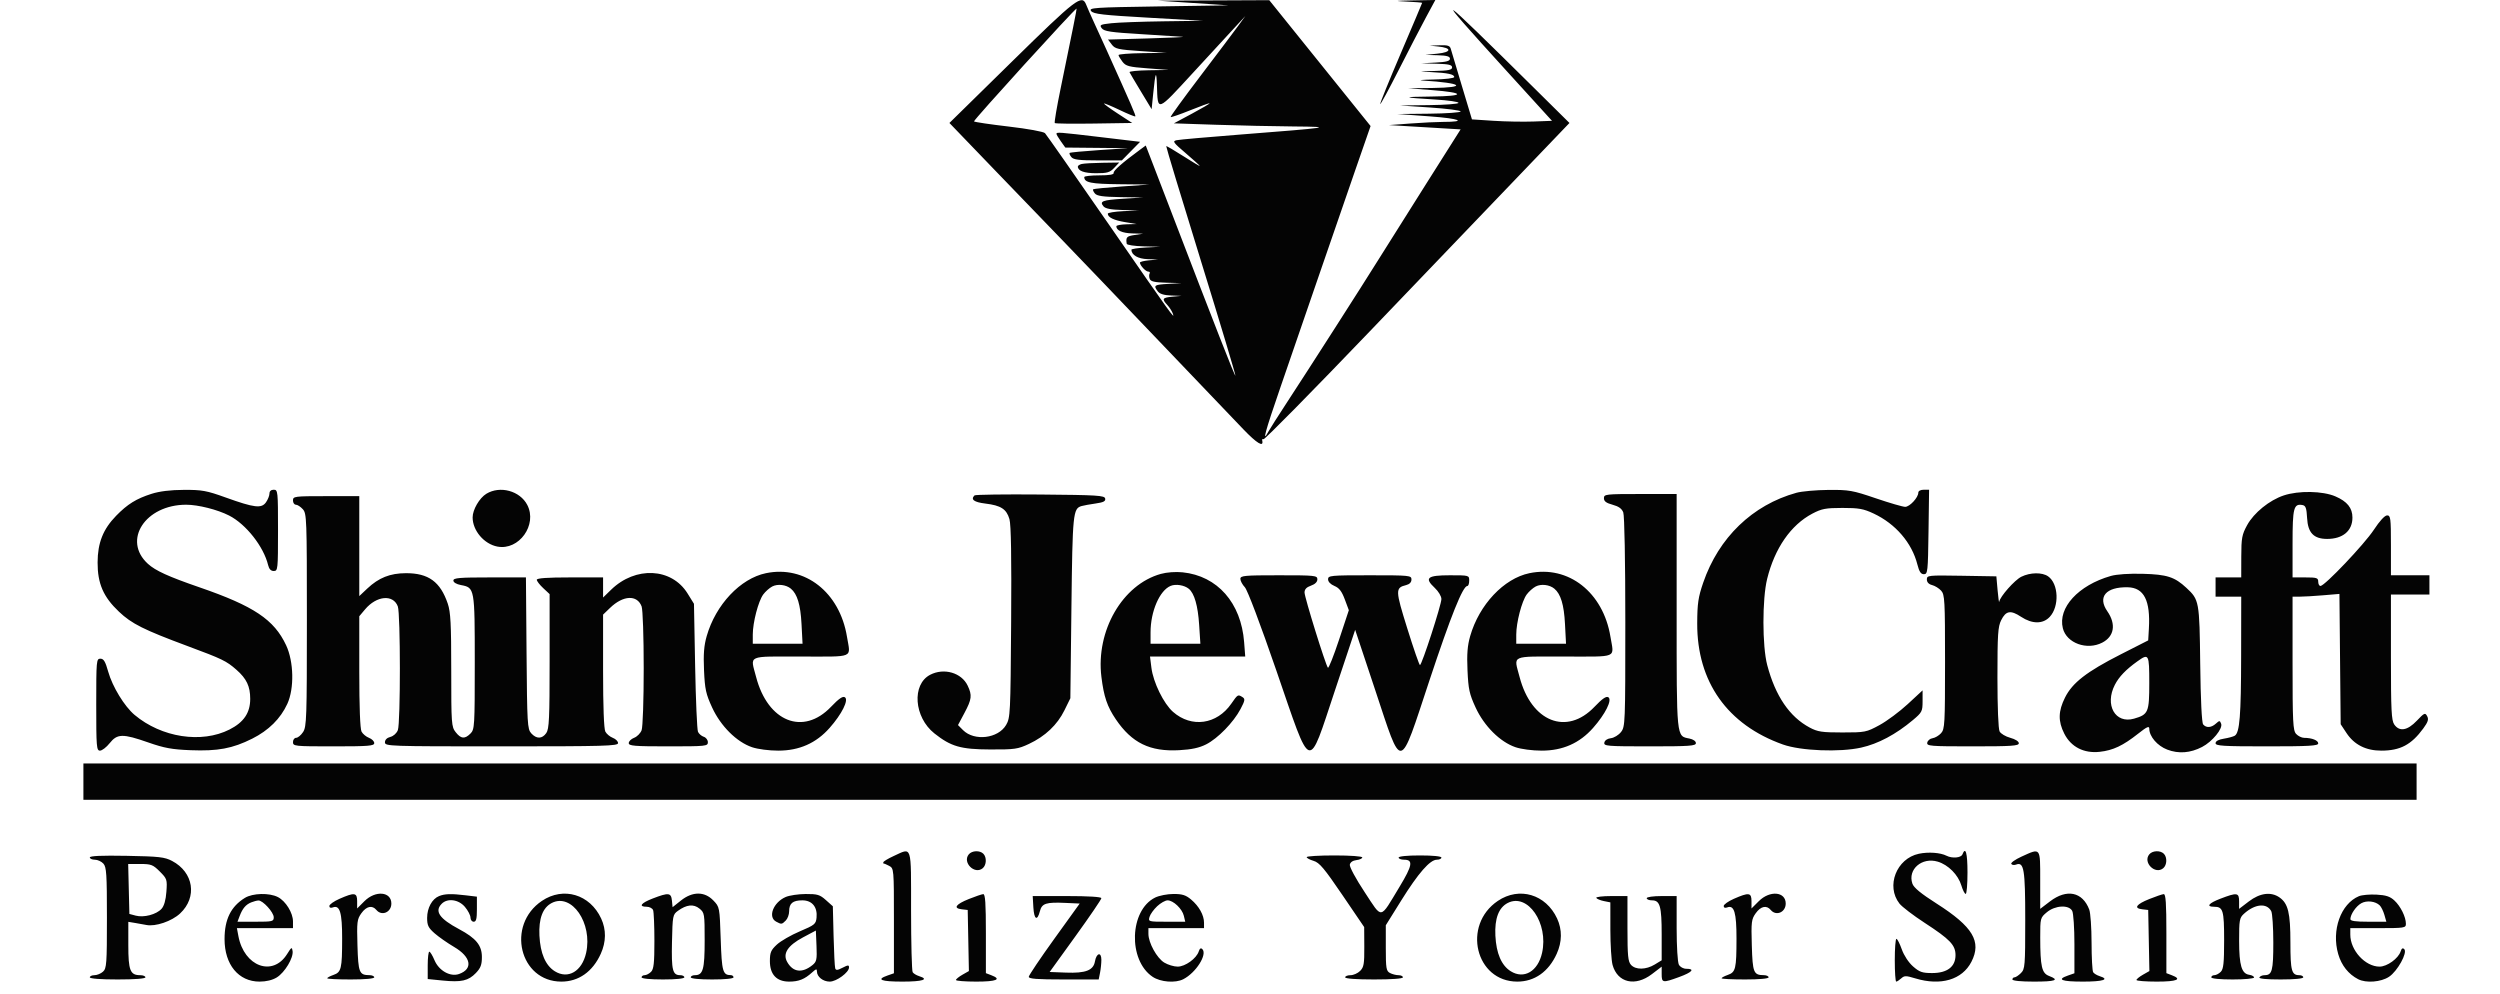 <svg version="1.1" viewBox="0 0 1169 465" height="465" width="1169" xmlns="http://www.w3.org/2000/svg"><path fill-rule="evenodd" fill="#080404" stroke="none" d=""></path><path fill-rule="evenodd" fill="#040404" stroke="none" d="M 473.225 28.767 L 443.949 57.500 465.600 80 C 477.507 92.375, 491.832 107.225, 497.431 113 C 503.031 118.775, 522.647 139.250, 541.023 158.500 C 559.399 177.750, 577.576 196.770, 581.416 200.767 C 587.737 207.347, 590.966 209.283, 590.225 206.051 C 590.074 205.391, 590.337 205.090, 590.809 205.382 C 591.281 205.674, 613.680 182.939, 640.584 154.861 C 667.488 126.783, 699.485 93.390, 711.688 80.655 L 733.877 57.500 717.688 41.484 C 670.487 -5.214, 668.272 -6.621, 704.327 33 L 725.711 56.500 717.106 56.822 C 712.373 57, 703.952 56.848, 698.393 56.486 L 688.285 55.827 683.569 40.163 C 680.976 31.549, 678.631 23.712, 678.360 22.750 C 677.970 21.369, 676.877 21.035, 673.183 21.168 L 668.500 21.336 672.487 21.743 C 678.997 22.406, 678.838 24.409, 672.221 25.082 L 666.500 25.664 672.250 25.832 C 676.537 25.957, 678 26.370, 678 27.454 C 678 28.549, 676.329 28.995, 671.250 29.258 L 664.500 29.608 671.750 29.804 C 677.441 29.958, 679 30.323, 679 31.500 C 679 32.697, 677.331 33.039, 670.750 33.193 C 662.985 33.374, 662.882 33.404, 669 33.698 C 676.930 34.080, 680 34.728, 680 36.019 C 680 36.581, 675.835 37.077, 670.250 37.180 C 664.888 37.279, 662.750 37.500, 665.500 37.671 C 683.877 38.813, 686.471 40.931, 669.750 41.141 L 658.500 41.282 669.429 42.120 C 685.334 43.339, 685.345 44.969, 669.450 45.136 C 655.019 45.288, 655.409 45.593, 671.250 46.546 C 677.163 46.901, 682 47.599, 682 48.096 C 682 48.593, 675.813 49.071, 668.250 49.157 L 654.500 49.314 668.750 50.271 C 676.587 50.797, 683 51.627, 683 52.114 C 683 52.601, 676.362 53.072, 668.250 53.160 L 653.500 53.319 668.500 54.410 C 682.690 55.441, 686.379 56.993, 674.668 57.005 C 671.826 57.008, 665 57.344, 659.500 57.751 L 649.500 58.493 666.241 59.496 L 682.982 60.500 666.855 86 C 657.985 100.025, 648.067 115.775, 644.814 121 C 637.246 133.158, 611.701 173.035, 601.833 188.096 C 597.654 194.474, 593.695 200.700, 593.036 201.932 C 590.029 207.552, 591.612 201.737, 598.614 181.439 C 602.777 169.373, 610.822 146, 616.491 129.500 C 622.160 113, 629.967 90.373, 633.840 79.218 L 640.882 58.935 617.191 29.508 L 593.500 0.080 567.500 0.201 L 541.500 0.321 558 1.410 L 574.500 2.500 541.706 3 C 511.322 3.463, 509.007 3.622, 510.206 5.162 C 511.295 6.561, 515.544 7.054, 537 8.270 L 562.500 9.716 544 9.966 C 533.825 10.104, 522.890 10.506, 519.699 10.859 C 514.414 11.443, 514.014 11.653, 515.199 13.225 C 516.282 14.662, 519.346 15.121, 533.500 15.966 C 542.850 16.524, 551.625 17.082, 553 17.207 C 554.375 17.331, 547.087 17.673, 536.805 17.967 L 518.110 18.500 519.846 20.799 C 521.415 22.877, 522.730 23.175, 533.541 23.904 L 545.500 24.711 534.250 24.855 C 528.063 24.935, 523.010 25.337, 523.022 25.750 C 523.034 26.163, 523.859 27.559, 524.855 28.854 C 526.454 30.933, 527.820 31.295, 536.582 31.958 L 546.500 32.709 537.167 32.855 C 532.033 32.935, 527.983 33.344, 528.167 33.764 C 528.350 34.184, 530.750 38.247, 533.500 42.793 L 538.500 51.059 539.236 43.780 C 540.276 33.504, 540.735 32.511, 540.984 40 C 541.394 52.377, 540.777 52.599, 558 33.882 C 566.525 24.618, 575.485 14.892, 577.911 12.269 L 582.323 7.500 578.911 12.191 C 577.035 14.770, 569.092 25.313, 561.260 35.617 C 553.428 45.922, 547.189 54.523, 547.396 54.729 C 547.602 54.935, 551.726 53.509, 556.560 51.560 C 561.394 49.611, 565.473 48.140, 565.625 48.292 C 565.777 48.444, 562.078 50.618, 557.405 53.124 L 548.909 57.680 568.615 58.340 C 579.454 58.703, 595.787 59.060, 604.911 59.133 C 624.497 59.290, 622.188 59.637, 579.500 62.954 C 564.650 64.107, 551.467 65.278, 550.205 65.556 C 548.127 66.013, 548.528 66.587, 554.455 71.647 C 558.055 74.720, 561 77.391, 561 77.583 C 561 77.775, 557.535 75.712, 553.301 72.998 C 549.066 70.285, 545.477 68.189, 545.326 68.341 C 545.175 68.492, 552.472 92.619, 561.543 121.957 C 570.613 151.295, 577.871 175.462, 577.671 175.663 C 577.363 175.971, 567.983 152.005, 547.470 98.500 C 545.150 92.450, 541.565 83.122, 539.502 77.770 L 535.751 68.041 533.126 69.971 C 524.785 76.100, 520.529 79.843, 520.750 80.854 C 520.919 81.630, 518.739 82, 514 82 C 510.150 82, 507 82.360, 507 82.800 C 507 85.382, 510.074 86.007, 523.450 86.144 L 537.500 86.288 524.534 87.194 C 517.402 87.692, 511.376 88.291, 511.141 88.525 C 510.907 88.760, 511.284 89.638, 511.980 90.476 C 512.949 91.644, 515.730 92.041, 523.872 92.175 L 534.500 92.351 525.329 92.925 C 515.475 93.543, 514.008 94.100, 515.980 96.476 C 516.880 97.560, 519.448 98.057, 524.872 98.199 L 532.500 98.397 525.250 98.743 C 521.263 98.932, 518 99.463, 518 99.921 C 518 101.619, 520.814 102.993, 526.084 103.867 L 531.500 104.766 526.750 104.883 C 524.138 104.947, 522 105.360, 522 105.800 C 522 107.761, 524.786 109.011, 529.450 109.142 L 534.500 109.284 530.500 109.892 C 526.800 110.454, 526.388 110.918, 526.850 114 C 526.933 114.550, 530.487 115.088, 534.750 115.196 L 542.500 115.392 535.750 115.742 C 532.038 115.934, 529.014 116.408, 529.032 116.796 C 529.145 119.298, 532.115 121.014, 536.610 121.175 L 541.500 121.349 537.250 121.732 C 534.913 121.943, 533.014 122.427, 533.032 122.807 C 533.093 124.151, 535.735 127, 536.919 127 C 537.579 127, 537.865 127.409, 537.556 127.910 C 537.247 128.410, 537.268 129.535, 537.604 130.410 C 538.072 131.631, 539.873 132.045, 545.357 132.193 L 552.500 132.385 546.250 132.740 C 539.678 133.114, 539.247 133.425, 541.392 136.250 C 542.297 137.442, 544.279 138.056, 547.610 138.175 L 552.500 138.349 548.250 138.732 C 543.530 139.157, 543.167 139.726, 545.800 142.561 C 546.791 143.628, 547.942 145.400, 548.360 146.500 C 549.652 149.905, 548.156 147.825, 518.527 105 C 502.735 82.175, 489.282 62.942, 488.631 62.259 C 487.962 61.558, 480.606 60.219, 471.730 59.182 C 463.085 58.172, 455.754 57.087, 455.437 56.771 C 455.006 56.339, 502.599 4, 503.423 4 C 503.593 4, 501.414 14.897, 495.968 41.273 C 494.177 49.948, 492.937 57.271, 493.213 57.546 C 493.489 57.822, 501.746 57.924, 511.563 57.774 L 529.412 57.500 522.676 53.113 C 518.972 50.700, 516.084 48.583, 516.258 48.408 C 516.433 48.233, 519.709 49.594, 523.538 51.431 C 527.367 53.269, 530.671 54.615, 530.881 54.422 C 531.214 54.116, 529.177 49.415, 517.262 23 C 515.898 19.975, 513.435 14.575, 511.789 11 C 510.142 7.425, 508.403 3.488, 507.923 2.250 C 505.959 -2.811, 503.425 -0.874, 473.225 28.767 M 657.750 0.743 C 661.737 0.932, 665 1.196, 665 1.329 C 665 1.462, 660.500 12.092, 654.999 24.952 C 649.499 37.811, 645.165 48.499, 645.369 48.702 C 645.572 48.906, 649.457 41.743, 654.001 32.786 C 658.545 23.829, 664.266 12.788, 666.713 8.250 L 671.162 0 660.831 0.199 C 652.043 0.368, 651.583 0.449, 657.750 0.743 M 494 62.596 C 494 62.923, 494.931 64.498, 496.068 66.096 L 498.136 69 512.818 69.145 L 527.500 69.289 514.048 70.180 C 506.649 70.670, 500.398 71.269, 500.155 71.511 C 499.913 71.753, 500.284 72.638, 500.980 73.476 C 501.975 74.675, 504.627 75, 513.414 75 L 524.584 75 528.846 70.657 L 533.108 66.314 514.804 64.137 C 494.966 61.777, 494 61.706, 494 62.596 M 505.750 76.689 C 504.788 76.941, 504 77.474, 504 77.873 C 504 79.907, 506.982 81, 512.526 81 C 517.767 81, 518.991 80.639, 521 78.500 L 523.349 76 515.424 76.116 C 511.066 76.180, 506.712 76.438, 505.750 76.689 M 70.836 230.919 C 63.696 233.202, 59.610 235.740, 54.298 241.189 C 48.204 247.440, 45.667 253.830, 45.638 263 C 45.607 272.858, 48.322 279.123, 55.615 286.020 C 61.605 291.685, 67.121 294.450, 87.674 302.091 C 104.015 308.165, 105.857 309.058, 110.538 313.167 C 115.310 317.357, 117 320.923, 117 326.802 C 117 333.308, 114.010 337.733, 107.321 341.126 C 94.247 347.757, 75.500 344.865, 62.914 334.274 C 58.178 330.289, 52.570 321.091, 50.604 314.086 C 49.263 309.305, 48.479 308, 46.948 308 C 45.078 308, 45 308.857, 45 329.500 C 45 349.310, 45.138 351, 46.750 351 C 47.712 351, 49.757 349.425, 51.293 347.500 C 54.856 343.034, 57.379 342.991, 69.381 347.190 C 76.813 349.790, 80.458 350.457, 89.086 350.795 C 101.848 351.295, 108.705 350.014, 117.914 345.406 C 125.607 341.558, 131.162 336.055, 134.353 329.122 C 137.644 321.972, 137.389 309.396, 133.796 301.730 C 128.171 289.726, 118.718 283.403, 93.286 274.634 C 78.727 269.614, 72.698 266.866, 69.155 263.637 C 57.127 252.675, 67.902 236.029, 87.040 236.006 C 92.603 235.999, 101.675 238.284, 107.126 241.064 C 115.041 245.102, 123.289 255.581, 125.376 264.250 C 125.822 266.102, 126.685 267, 128.019 267 C 129.924 267, 130 266.272, 130 248 C 130 229.667, 129.930 229, 128 229 C 126.750 229, 126 229.667, 126 230.777 C 126 231.755, 125.270 233.597, 124.378 234.871 C 122.284 237.860, 118.958 237.463, 105.500 232.618 C 96.602 229.415, 94.453 229.023, 86 229.063 C 79.692 229.092, 74.597 229.716, 70.836 230.919 M 227.420 230.886 C 224.180 232.862, 221 238.333, 221 241.933 C 221 248.111, 226.364 254.415, 232.618 255.588 C 242.710 257.481, 251.362 245.403, 246.563 236.121 C 243.150 229.522, 233.834 226.974, 227.420 230.886 M 840 230.427 C 819.457 236.124, 803.639 251.389, 796.404 272.500 C 794.085 279.268, 793.656 282.194, 793.618 291.500 C 793.508 318.808, 807.746 338.916, 833.725 348.141 C 842.066 351.103, 860.209 351.822, 870.252 349.587 C 878.219 347.815, 886.498 343.411, 894.480 336.700 C 898.740 333.119, 899 332.611, 899 327.857 L 899 322.813 892.068 329.231 C 888.255 332.761, 882.293 337.191, 878.818 339.075 C 872.713 342.385, 872.130 342.500, 861.500 342.500 C 851.949 342.500, 849.935 342.198, 846.209 340.209 C 836.779 335.174, 830.160 325.435, 826.354 311 C 824.009 302.107, 823.989 280.107, 826.317 270.688 C 829.863 256.336, 837.402 245.462, 847.480 240.159 C 851.822 237.875, 853.716 237.517, 861.500 237.509 C 869.146 237.501, 871.345 237.896, 876.120 240.135 C 886.373 244.943, 893.992 253.811, 896.561 263.929 C 897.425 267.335, 898.203 268.500, 899.611 268.500 C 901.390 268.500, 901.516 267.352, 901.771 248.750 L 902.042 229 899.521 229 C 898.057 229, 897 229.573, 897 230.365 C 897 232.652, 892.979 237, 890.864 237 C 889.769 237, 883.584 235.200, 877.119 233 C 866.228 229.293, 864.601 229.007, 854.933 229.089 C 849.195 229.139, 842.475 229.740, 840 230.427 M 1067.879 231.666 C 1061.175 233.905, 1053.935 239.773, 1050.773 245.533 C 1048.337 249.970, 1048.044 251.539, 1048.023 260.250 L 1048 270 1042 270 L 1036 270 1036 274.500 L 1036 279 1042 279 L 1048 279 1047.956 306.750 C 1047.913 334.670, 1047.279 342.592, 1044.974 344.016 C 1044.287 344.441, 1041.986 345.066, 1039.862 345.406 C 1037.386 345.802, 1036 346.558, 1036 347.512 C 1036 348.788, 1039.418 349, 1060 349 C 1079.767 349, 1084 348.756, 1084 347.617 C 1084 346.190, 1081.080 345.038, 1077.405 345.014 C 1076.253 345.006, 1074.565 344.177, 1073.655 343.171 C 1072.190 341.552, 1072 337.773, 1072 310.171 L 1072 279 1075.349 279 C 1077.191 279, 1082.122 278.711, 1086.307 278.357 L 1093.916 277.714 1094.208 308.182 L 1094.500 338.651 1097.251 342.806 C 1100.850 348.241, 1106.319 351, 1113.492 351 C 1122.338 351, 1127.550 348.248, 1133.120 340.636 C 1135.348 337.592, 1135.733 336.370, 1134.937 334.883 C 1134.005 333.141, 1133.630 333.305, 1130.118 336.997 C 1125.709 341.631, 1121.994 342.257, 1119.557 338.777 C 1118.234 336.889, 1118 332.157, 1118 307.277 L 1118 278 1127 278 L 1136 278 1136 273.500 L 1136 269 1127 269 L 1118 269 1118 255 C 1118 242.220, 1117.844 241, 1116.212 241 C 1115.109 241, 1112.729 243.585, 1109.997 247.750 C 1105.575 254.491, 1087.034 274, 1085.049 274 C 1084.472 274, 1084 273.100, 1084 272 C 1084 270.222, 1083.333 270, 1078 270 L 1072 270 1072 254.122 C 1072 237.392, 1072.527 235.382, 1076.702 236.177 C 1078.138 236.451, 1078.560 237.668, 1078.799 242.226 C 1079.161 249.145, 1081.903 252, 1088.185 252 C 1095.517 252, 1100 248.217, 1100 242.031 C 1100 237.521, 1097.560 234.487, 1092.017 232.103 C 1086.080 229.549, 1074.830 229.345, 1067.879 231.666 M 455.681 231.652 C 453.764 233.570, 455.427 234.821, 460.750 235.465 C 468.027 236.346, 470.635 238.031, 472.019 242.746 C 472.771 245.307, 473.023 260.645, 472.811 291 C 472.512 333.767, 472.420 335.636, 470.449 339 C 466.729 345.347, 455.589 346.679, 450.317 341.408 L 447.955 339.046 450.978 333.382 C 454.407 326.956, 454.624 325.116, 452.484 320.607 C 449.613 314.557, 441.424 312.178, 434.967 315.517 C 426.258 320.021, 427.364 335.368, 436.945 342.957 C 444.693 349.093, 449.235 350.400, 463 350.452 C 474.470 350.496, 475.963 350.283, 481.120 347.865 C 488.738 344.293, 494.386 338.949, 497.720 332.161 L 500.500 326.500 501 284 C 501.518 239.950, 501.734 237.796, 505.749 236.625 C 506.712 236.344, 509.660 235.809, 512.300 235.436 C 515.993 234.914, 517.028 234.382, 516.787 233.129 C 516.507 231.674, 513.266 231.472, 486.418 231.236 C 469.887 231.090, 456.056 231.278, 455.681 231.652 M 750 232.961 C 750 234.407, 751.063 235.209, 754.044 236.012 C 756.895 236.779, 758.370 237.843, 759.044 239.615 C 759.605 241.090, 760 262.311, 760 290.930 C 760 338.393, 759.945 339.801, 757.978 342.301 C 756.866 343.715, 754.732 345.013, 753.237 345.186 C 751.603 345.374, 750.385 346.199, 750.185 347.250 C 749.877 348.873, 751.421 349, 771.427 349 C 790.093 349, 793 348.795, 793 347.475 C 793 346.577, 791.753 345.701, 789.964 345.343 C 783.824 344.115, 784 345.872, 784 285.777 L 784 231 767 231 C 750.778 231, 750 231.090, 750 232.961 M 137 234 C 137 235.100, 137.605 236, 138.345 236 C 139.085 236, 140.547 236.948, 141.595 238.106 C 143.415 240.117, 143.500 242.441, 143.500 289.900 C 143.500 335.785, 143.364 339.796, 141.727 342.295 C 140.752 343.783, 139.289 345, 138.477 345 C 137.665 345, 137 345.900, 137 347 C 137 348.930, 137.667 349, 156 349 C 172.359 349, 175 348.788, 175 347.475 C 175 346.637, 173.902 345.533, 172.561 345.023 C 171.219 344.513, 169.644 343.204, 169.061 342.114 C 168.391 340.862, 168 330.549, 168 314.142 L 168 288.153 170.703 284.941 C 176.107 278.519, 183.839 277.815, 186.018 283.547 C 187.292 286.898, 187.307 338.061, 186.035 341.407 C 185.487 342.850, 183.977 344.219, 182.535 344.580 C 180.939 344.981, 180 345.918, 180 347.108 C 180 348.941, 181.708 349, 234.500 349 C 282.671 349, 289 348.823, 289 347.475 C 289 346.637, 287.902 345.533, 286.561 345.023 C 285.219 344.513, 283.644 343.204, 283.061 342.114 C 282.390 340.860, 282 330.437, 282 313.762 L 282 287.392 285.250 284.258 C 291.395 278.330, 297.915 278.017, 300.018 283.547 C 300.571 285.001, 301 297.661, 301 312.500 C 301 327.339, 300.571 339.999, 300.018 341.453 C 299.478 342.874, 297.903 344.467, 296.518 344.993 C 295.133 345.520, 294 346.637, 294 347.475 C 294 348.787, 296.589 349, 312.500 349 C 330.118 349, 331 348.908, 331 347.067 C 331 346.004, 330.142 344.862, 329.092 344.529 C 328.043 344.196, 326.825 343.153, 326.385 342.212 C 325.945 341.270, 325.341 327.413, 325.042 311.418 L 324.500 282.336 321.500 277.496 C 314.052 265.478, 297.160 264.657, 285.750 275.758 L 282 279.406 282 274.703 L 282 270 266.500 270 C 255.904 270, 251 270.348, 251 271.099 C 251 271.703, 252.350 273.459, 254 275 L 257 277.802 257 309.179 C 257 335.958, 256.772 340.881, 255.443 342.777 C 253.487 345.570, 250.866 345.614, 248.405 342.896 C 246.619 340.924, 246.482 338.576, 246.214 305.396 L 245.927 270 228.964 270 C 214.786 270, 212 270.239, 212 271.455 C 212 272.327, 213.410 273.174, 215.524 273.571 C 221.967 274.779, 222 274.961, 222 309.723 C 222 339.667, 221.915 341.085, 220 343 C 217.319 345.681, 215.554 345.519, 213.073 342.365 C 211.095 339.851, 211 338.523, 211 313.400 C 211 291.778, 210.711 286.214, 209.382 282.285 C 205.917 272.040, 200.347 267.985, 189.790 268.022 C 182.387 268.048, 177.100 270.154, 171.734 275.214 L 168 278.736 168 255.368 L 168 232 152.500 232 C 137.667 232, 137 232.086, 137 234 M 358.147 268.025 C 346.188 270.514, 334.671 282.743, 330.456 297.429 C 329.174 301.896, 328.865 305.854, 329.204 313.474 C 329.596 322.294, 330.082 324.519, 333.003 330.855 C 337.002 339.533, 344.455 346.945, 351.643 349.394 C 354.339 350.313, 359.596 351, 363.928 350.999 C 373.730 350.998, 381.607 347.514, 387.909 340.392 C 393.667 333.885, 396.982 327.225, 395.056 326.035 C 394.060 325.419, 392.215 326.693, 388.582 330.504 C 375.584 344.135, 359.018 337.531, 353.552 316.540 C 350.833 306.099, 348.854 307, 374.500 307 C 400.007 307, 397.723 307.982, 396.045 297.737 C 392.641 276.954, 376.405 264.225, 358.147 268.025 M 542.803 268.357 C 524.847 273.353, 512.370 294.972, 515.017 316.500 C 516.160 325.794, 517.721 330.388, 521.769 336.361 C 529.258 347.413, 537.725 351.541, 551.367 350.792 C 557.186 350.472, 560.780 349.695, 564 348.060 C 569.484 345.274, 576.788 337.770, 580.069 331.550 C 582.171 327.567, 582.297 326.813, 581 325.987 C 578.858 324.621, 578.785 324.664, 575.748 329.054 C 569.009 338.796, 557.148 340.459, 548.507 332.872 C 544.133 329.031, 539.261 319.090, 538.402 312.250 L 537.742 307 560.006 307 L 582.269 307 581.752 300.250 C 580.346 281.876, 569.261 269.295, 553 267.617 C 549.737 267.281, 545.590 267.582, 542.803 268.357 M 715.147 268.025 C 703.188 270.514, 691.671 282.743, 687.456 297.429 C 686.174 301.896, 685.865 305.854, 686.204 313.474 C 686.596 322.294, 687.082 324.519, 690.003 330.855 C 694.002 339.533, 701.455 346.945, 708.643 349.394 C 711.339 350.313, 716.596 351, 720.928 350.999 C 730.730 350.998, 738.607 347.514, 744.909 340.392 C 750.667 333.885, 753.982 327.225, 752.056 326.035 C 751.060 325.419, 749.215 326.693, 745.582 330.504 C 732.584 344.135, 716.018 337.531, 710.552 316.540 C 707.833 306.099, 705.854 307, 731.500 307 C 757.007 307, 754.723 307.982, 753.045 297.737 C 749.641 276.954, 733.405 264.225, 715.147 268.025 M 945.171 269.686 C 942.042 271.228, 935.206 278.964, 934.827 281.394 C 934.732 282.002, 934.395 279.575, 934.077 276 L 933.500 269.500 917.250 269.225 C 901.560 268.960, 901 269.020, 901 270.956 C 901 272.245, 901.867 273.179, 903.426 273.571 C 904.761 273.906, 906.673 275.087, 907.676 276.195 C 909.359 278.055, 909.500 280.622, 909.500 309.500 C 909.500 338.568, 909.368 340.936, 907.646 342.839 C 906.626 343.966, 904.830 345.026, 903.656 345.194 C 902.481 345.362, 901.370 346.288, 901.187 347.250 C 900.878 348.873, 902.420 349, 922.427 349 C 940.683 349, 944 348.775, 944 347.539 C 944 346.681, 942.355 345.634, 940.017 345.005 C 937.826 344.415, 935.576 343.077, 935.017 342.032 C 934.411 340.899, 934.001 330.710, 934.002 316.816 C 934.003 296.620, 934.237 293.032, 935.752 290.003 C 937.976 285.553, 940.162 285.179, 945.048 288.413 C 950.251 291.856, 955.293 291.865, 958.470 288.437 C 963.029 283.519, 962.598 272.933, 957.701 269.503 C 954.904 267.544, 949.353 267.625, 945.171 269.686 M 987 269.321 C 971.810 273.681, 962.194 284.175, 964.589 293.781 C 966.324 300.736, 975.843 304.201, 983.020 300.490 C 988.642 297.582, 989.564 291.865, 985.384 285.833 C 980.727 279.112, 984.732 274.400, 994.923 274.609 C 1002.518 274.765, 1005.586 280.769, 1004.818 293.975 L 1004.500 299.449 991.670 305.975 C 975.707 314.093, 969.050 319.252, 965.599 326.178 C 962.408 332.581, 962.312 337.212, 965.250 343.038 C 968.392 349.269, 974.420 352.365, 981.824 351.551 C 988.073 350.863, 992.696 348.679, 999.819 343.049 C 1003.910 339.815, 1005.001 339.327, 1005.004 340.727 C 1005.011 344.367, 1008.771 348.747, 1013.407 350.518 C 1018.733 352.552, 1024.191 352.135, 1029.704 349.274 C 1034.462 346.805, 1039.479 340.690, 1038.608 338.421 C 1038.006 336.852, 1037.826 336.847, 1036.150 338.364 C 1033.989 340.320, 1031.633 340.468, 1030.197 338.737 C 1029.542 337.949, 1029.027 327.347, 1028.825 310.487 C 1028.471 281.081, 1028.356 280.450, 1022.339 274.864 C 1016.852 269.770, 1013.259 268.612, 1002 268.311 C 995.560 268.139, 989.760 268.529, 987 269.321 M 580 270.686 C 580 271.613, 580.938 273.370, 582.085 274.590 C 583.326 275.912, 589.301 291.710, 596.859 313.655 C 613.506 361.987, 611.404 361.285, 624.235 322.807 L 633.673 294.500 643.073 322.750 C 655.828 361.082, 654.077 361.394, 668.382 318.250 C 678.449 287.891, 684.023 274, 686.139 274 C 686.613 274, 687 272.875, 687 271.500 C 687 269.018, 686.935 269, 677.969 269 C 667.362 269, 665.891 270.227, 670.893 274.900 C 672.637 276.529, 674 278.817, 674 280.115 C 674 282.786, 664.841 311, 663.974 311 C 663.656 311, 661.005 303.345, 658.084 293.989 C 652.420 275.850, 652.394 274.871, 657.541 273.579 C 659.118 273.183, 660 272.251, 660 270.981 C 660 269.074, 659.271 269, 640.500 269 C 622.086 269, 621 269.105, 621 270.879 C 621 272.019, 622.167 273.241, 623.971 273.988 C 626.194 274.909, 627.416 276.491, 628.828 280.276 L 630.715 285.333 626.136 299.146 C 623.618 306.742, 621.275 312.630, 620.930 312.229 C 619.835 310.956, 610 279.309, 610 277.055 C 610 275.555, 610.916 274.577, 613 273.850 C 614.915 273.182, 616 272.117, 616 270.902 C 616 269.103, 615.025 269, 598 269 C 581.786 269, 580 269.167, 580 270.686 M 361.096 274.241 C 359.774 274.933, 357.874 276.625, 356.874 278 C 354.586 281.145, 352 291.072, 352 296.710 L 352 301 363.636 301 L 375.273 301 374.788 291.745 C 374.318 282.755, 372.805 277.743, 369.810 275.258 C 367.554 273.385, 363.608 272.925, 361.096 274.241 M 547.388 273.959 C 542.229 276.096, 538 285.880, 538 295.682 L 538 301 549.648 301 L 561.296 301 560.722 292.146 C 560.144 283.223, 558.499 277.486, 555.899 275.330 C 553.823 273.609, 549.799 272.960, 547.388 273.959 M 718.096 274.241 C 716.774 274.933, 714.874 276.625, 713.874 278 C 711.586 281.145, 709 291.072, 709 296.710 L 709 301 720.636 301 L 732.273 301 731.788 291.745 C 731.318 282.755, 729.805 277.743, 726.810 275.258 C 724.554 273.385, 720.608 272.925, 718.096 274.241 M 999.500 309.203 C 994.113 313.044, 990.850 316.435, 988.908 320.210 C 984.045 329.665, 989.101 338.579, 997.888 336.040 C 1004.561 334.111, 1005 333.080, 1005 319.345 C 1005 305.831, 1004.785 305.434, 999.500 309.203 M 39 365.500 L 39 374 584.500 374 L 1130 374 1130 365.500 L 1130 357 584.500 357 L 39 357 39 365.500 M 417.765 400.333 C 415.160 401.525, 413.023 402.837, 413.015 403.250 C 413.007 403.663, 413.113 403.924, 413.250 403.831 C 413.387 403.738, 414.512 404.204, 415.750 404.866 C 417.989 406.065, 418 406.186, 418 430.587 L 418 455.104 415 456.150 C 409.543 458.052, 411.871 459, 422 459 C 431.522 459, 434.653 457.963, 429.750 456.433 C 428.512 456.046, 427.169 455.229, 426.765 454.615 C 426.361 454.002, 426.024 441.012, 426.015 425.750 C 425.998 394.343, 426.626 396.278, 417.765 400.333 M 453.011 399.487 C 449.876 403.264, 455.736 409.124, 459.513 405.989 C 461.304 404.503, 461.458 400.858, 459.800 399.200 C 458.142 397.542, 454.497 397.696, 453.011 399.487 M 897.273 399.215 C 886.784 401.433, 881.760 414.340, 888.199 422.526 C 889.380 424.027, 894.656 428.060, 899.923 431.489 C 911.869 439.264, 914.400 441.916, 914.400 446.657 C 914.400 452.042, 910.528 455, 903.479 455 C 898.856 455, 897.556 454.549, 894.541 451.902 C 892.459 450.074, 890.299 446.795, 889.272 443.902 C 888.314 441.206, 887.186 439, 886.765 439 C 886.344 439, 886 443.500, 886 449 C 886 454.500, 886.302 459, 886.671 459 C 887.040 459, 888.090 458.324, 889.003 457.497 C 890.478 456.162, 891.214 456.161, 895.582 457.486 C 907.484 461.097, 917.507 458.143, 921.825 449.751 C 926.698 440.283, 922.559 433.352, 905.566 422.519 C 898.239 417.848, 894.880 415.084, 894.230 413.191 C 891.944 406.533, 898.685 400.690, 906.091 402.909 C 911.001 404.380, 915.638 409.060, 917.134 414.053 C 917.784 416.224, 918.695 418, 919.158 418 C 919.621 418, 920 413.500, 920 408 C 920 398.856, 919.112 395.660, 917.638 399.500 C 917.008 401.143, 912.846 401.500, 910.184 400.139 C 907.331 398.681, 901.704 398.278, 897.273 399.215 M 945.194 400.587 C 942.276 401.920, 940.153 403.438, 940.476 403.961 C 940.799 404.485, 941.790 404.634, 942.677 404.294 C 946.420 402.857, 947 406.332, 947 430.191 C 947 451.667, 946.883 453.117, 945 455 C 943.900 456.100, 942.550 457, 942 457 C 941.450 457, 941 457.450, 941 458 C 941 458.600, 945 459, 951 459 C 961.219 459, 963.202 458.270, 958.154 456.364 C 954.735 455.074, 954.027 451.996, 954.011 438.339 C 954 429.331, 954.051 429.134, 957.077 426.589 C 960.961 423.321, 967.377 422.967, 968.965 425.934 C 969.534 426.998, 970 433.997, 970 441.486 L 970 455.104 967 456.150 C 961.543 458.052, 963.871 459, 974 459 C 983.522 459, 986.653 457.963, 981.750 456.433 C 980.513 456.046, 979.169 455.229, 978.765 454.615 C 978.361 454.002, 978.024 447.792, 978.015 440.815 C 978.007 433.838, 977.520 426.863, 976.933 425.315 C 973.793 417.027, 966.435 415.495, 958.577 421.493 L 954 424.987 954 411.493 C 954 396.042, 954.309 396.424, 945.194 400.587 M 1005.011 399.487 C 1001.876 403.264, 1007.736 409.124, 1011.513 405.989 C 1013.304 404.503, 1013.458 400.858, 1011.800 399.200 C 1010.142 397.542, 1006.497 397.696, 1005.011 399.487 M 42 400.936 C 42 401.521, 43.055 402, 44.345 402 C 45.635 402, 47.435 402.823, 48.345 403.829 C 49.786 405.421, 50 408.695, 50 429.174 C 50 450.686, 49.844 452.831, 48.171 454.345 C 47.165 455.255, 45.365 456, 44.171 456 C 42.977 456, 42 456.450, 42 457 C 42 457.615, 47 458, 55 458 C 63 458, 68 457.615, 68 457 C 68 456.450, 66.907 456, 65.571 456 C 60.863 456, 60 453.825, 60 441.954 L 60 431.050 63.250 431.588 C 65.037 431.885, 67.366 432.302, 68.425 432.515 C 72.696 433.378, 80.311 430.782, 84.218 427.132 C 92.352 419.531, 90.561 407.876, 80.443 402.569 C 76.985 400.754, 74.378 400.461, 59.250 400.186 C 47.523 399.972, 42 400.212, 42 400.936 M 611 400.793 C 611 401.229, 612.462 402.017, 614.250 402.543 C 616.950 403.338, 619.227 406.040, 627.696 418.500 L 637.892 433.500 637.946 442.750 C 637.992 450.710, 637.721 452.279, 636 454 C 634.900 455.100, 632.875 456, 631.500 456 C 630.125 456, 629 456.450, 629 457 C 629 457.617, 634.167 458, 642.500 458 C 650.833 458, 656 457.617, 656 457 C 656 456.450, 655.070 456, 653.934 456 C 652.798 456, 650.998 455.534, 649.934 454.965 C 648.208 454.041, 648 452.786, 648 443.288 L 648 432.646 655.212 421.073 C 663.194 408.266, 668.670 402, 671.882 402 C 673.047 402, 674 401.550, 674 401 C 674 400.400, 670 400, 664 400 C 658 400, 654 400.400, 654 401 C 654 401.550, 655.139 402, 656.531 402 C 660.926 402, 660.489 404.644, 654.445 414.634 C 645.009 430.229, 646.585 429.984, 638.118 417.179 C 634.017 410.976, 630.976 405.350, 631.171 404.324 C 631.386 403.192, 632.557 402.380, 634.259 402.184 C 635.766 402.010, 637 401.447, 637 400.934 C 637 400.403, 631.383 400, 624 400 C 616.850 400, 611 400.357, 611 400.793 M 60.218 415.680 L 60.500 427.359 63.483 428.156 C 67.270 429.166, 73.134 427.614, 75.530 424.967 C 76.743 423.627, 77.526 420.882, 77.808 416.981 C 78.221 411.274, 78.098 410.898, 74.719 407.519 C 71.527 404.327, 70.677 404, 65.568 404 L 59.937 404 60.218 415.680 M 114.500 419.861 C 107.949 423.907, 105 429.896, 105 439.152 C 105 451.056, 111.550 459, 121.364 459 C 124.477 459, 127.415 458.289, 129.420 457.049 C 133.161 454.737, 137.268 447.906, 136.818 444.742 C 136.528 442.699, 136.303 442.817, 134.275 446.078 C 127.549 456.893, 114.150 451.979, 111.474 437.715 L 110.777 434 123.889 434 L 137 434 137 430.868 C 137 426.849, 133.608 421.366, 129.953 419.476 C 125.952 417.407, 118.158 417.601, 114.500 419.861 M 158.750 420.285 C 156.137 421.432, 154 422.948, 154 423.654 C 154 424.434, 154.645 424.690, 155.645 424.306 C 158.915 423.051, 160.001 426.711, 159.986 438.941 C 159.970 453.032, 159.592 454.598, 155.900 455.885 C 154.305 456.441, 153 457.144, 153 457.448 C 153 457.752, 157.950 458, 164 458 C 170.667 458, 175 457.606, 175 457 C 175 456.450, 173.988 455.993, 172.750 455.985 C 167.978 455.952, 167.522 454.823, 167.146 442.087 C 166.821 431.072, 166.968 429.853, 168.964 427.050 C 171.325 423.735, 174.039 423.137, 176 425.500 C 178.508 428.523, 183 426.598, 183 422.500 C 183 416.883, 175.566 416.234, 170.400 421.400 L 167 424.800 167 421.400 C 167 417.352, 165.799 417.190, 158.750 420.285 M 205.308 419.010 C 202.035 420.328, 199.727 424.547, 199.727 429.214 C 199.727 432.706, 200.282 433.847, 203.234 436.431 C 205.162 438.119, 209.272 440.989, 212.366 442.809 C 220.303 447.477, 221.316 453.066, 214.656 455.440 C 210.561 456.899, 205.231 453.906, 203.165 448.986 C 202.249 446.805, 201.162 445.016, 200.750 445.010 C 200.338 445.005, 200 447.879, 200 451.399 L 200 457.797 206.931 458.493 C 215.724 459.376, 219.020 458.632, 222.526 454.973 C 224.760 452.641, 225.333 451.116, 225.333 447.500 C 225.333 442.045, 222.597 438.702, 214.677 434.477 C 205.423 429.541, 203.065 426.078, 206.571 422.571 C 209.282 419.861, 214.470 420.581, 217.411 424.077 C 218.835 425.769, 220 428.019, 220 429.077 C 220 430.135, 220.675 431, 221.500 431 C 222.663 431, 223 429.682, 223 425.139 L 223 419.279 217.750 418.648 C 210.974 417.834, 208.013 417.920, 205.308 419.010 M 253.405 421.250 C 236.577 432.594, 242.939 459, 262.500 459 C 270.569 459, 277.118 454.377, 280.916 446 C 283.451 440.408, 283.516 434.710, 281.104 429.500 C 275.864 418.183, 263.443 414.483, 253.405 421.250 M 305.250 420.122 C 299.694 422.258, 298.410 424, 302.393 424 C 303.709 424, 305.059 424.712, 305.393 425.582 C 305.727 426.452, 306 432.945, 306 440.010 C 306 450.356, 305.694 453.163, 304.429 454.429 C 303.564 455.293, 302.214 456, 301.429 456 C 300.643 456, 300 456.450, 300 457 C 300 457.600, 304 458, 310 458 C 316 458, 320 457.600, 320 457 C 320 456.450, 319.155 456, 318.122 456 C 314.488 456, 313.927 453.766, 314.219 440.466 C 314.490 428.160, 314.588 427.648, 317 425.901 C 321.058 422.962, 324.313 422.623, 327.063 424.851 C 329.418 426.759, 329.500 427.259, 329.500 439.760 C 329.500 453.369, 328.751 456, 324.878 456 C 323.845 456, 323 456.450, 323 457 C 323 457.600, 327 458, 333 458 C 339 458, 343 457.600, 343 457 C 343 456.450, 342.438 455.993, 341.750 455.985 C 337.956 455.938, 337.509 454.351, 337 439.102 C 336.502 424.185, 336.489 424.114, 333.563 421.063 C 329.440 416.764, 323.809 416.777, 318.388 421.099 L 314.500 424.199 314.187 421.099 C 313.813 417.405, 312.650 417.278, 305.250 420.122 M 367.378 419.437 C 361.582 421.959, 358.936 428.825, 362.934 430.965 C 365.436 432.304, 365.569 432.288, 367.429 430.429 C 368.293 429.564, 369 427.629, 369 426.129 C 369 422.412, 370.701 421, 375.177 421 C 379.740 421, 382.308 424.128, 381.819 429.092 C 381.524 432.083, 380.939 432.562, 374 435.498 C 369.875 437.244, 365.038 440.032, 363.250 441.695 C 360.476 444.275, 360 445.403, 360 449.404 C 360 455.675, 363.125 459, 369.020 459 C 373.479 459, 376.248 457.890, 379.750 454.701 C 381.628 452.990, 382 452.916, 382 454.254 C 382 456.743, 384.851 459, 387.995 459 C 391.129 459, 397 454.687, 397 452.385 C 397 451.164, 396.548 451.182, 393.982 452.509 C 391.606 453.738, 390.874 453.797, 390.543 452.785 C 390.311 452.078, 389.967 445.263, 389.779 437.639 L 389.436 423.779 386.202 420.889 C 383.355 418.345, 382.224 418.005, 376.734 418.039 C 373.305 418.061, 369.095 418.690, 367.378 419.437 M 453.077 420.364 C 446.884 422.849, 445.578 424.706, 449.691 425.178 L 452.500 425.500 452.778 439.781 L 453.055 454.061 450.034 455.781 C 448.372 456.726, 447.010 457.837, 447.006 458.250 C 447.003 458.663, 451.275 459, 456.500 459 C 466.041 459, 468.556 457.922, 463.500 456 L 461 455.050 461 436.525 C 461 422.322, 460.708 418.022, 459.750 418.093 C 459.063 418.145, 456.059 419.166, 453.077 420.364 M 540.149 419.696 C 528.131 425.618, 527.377 448.946, 538.952 456.747 C 542.646 459.236, 549.605 459.784, 553.316 457.878 C 559.254 454.827, 564.665 446.265, 562.207 443.807 C 561.529 443.129, 560.985 443.473, 560.546 444.855 C 559.492 448.177, 554.206 452, 550.673 451.996 C 548.928 451.994, 546.099 451.138, 544.387 450.094 C 540.938 447.991, 537 440.842, 537 436.684 L 537 434 550 434 L 563 434 563 431.450 C 563 427.931, 560.657 423.731, 556.959 420.619 C 554.467 418.522, 552.815 418.005, 548.673 418.023 C 545.828 418.035, 541.992 418.788, 540.149 419.696 M 700.405 421.250 C 683.577 432.594, 689.939 459, 709.500 459 C 717.569 459, 724.118 454.377, 727.916 446 C 730.451 440.408, 730.516 434.710, 728.104 429.500 C 722.864 418.183, 710.443 414.483, 700.405 421.250 M 810.750 420.285 C 808.138 421.432, 806 422.948, 806 423.654 C 806 424.434, 806.645 424.690, 807.645 424.306 C 810.915 423.051, 812.001 426.711, 811.986 438.941 C 811.970 453.032, 811.592 454.598, 807.900 455.885 C 806.305 456.441, 805 457.144, 805 457.448 C 805 457.752, 809.950 458, 816 458 C 822.667 458, 827 457.606, 827 457 C 827 456.450, 825.987 455.993, 824.750 455.985 C 819.978 455.952, 819.522 454.823, 819.146 442.087 C 818.821 431.072, 818.968 429.853, 820.964 427.050 C 823.325 423.735, 826.039 423.137, 828 425.500 C 830.508 428.523, 835 426.598, 835 422.500 C 835 416.883, 827.566 416.234, 822.400 421.400 L 819 424.800 819 421.400 C 819 417.352, 817.799 417.190, 810.750 420.285 M 1005.077 420.364 C 998.884 422.849, 997.578 424.706, 1001.691 425.178 L 1004.500 425.500 1004.778 439.781 L 1005.055 454.061 1002.034 455.781 C 1000.372 456.726, 999.010 457.837, 999.006 458.250 C 999.003 458.663, 1003.275 459, 1008.500 459 C 1018.041 459, 1020.556 457.922, 1015.500 456 L 1013 455.050 1013 436.525 C 1013 422.322, 1012.708 418.022, 1011.750 418.093 C 1011.063 418.145, 1008.059 419.166, 1005.077 420.364 M 1038.250 420.237 C 1032.723 422.357, 1031.435 424, 1035.300 424 C 1039.517 424, 1040 425.607, 1040 439.629 C 1040 450.321, 1039.699 453.158, 1038.429 454.429 C 1037.564 455.293, 1036.214 456, 1035.429 456 C 1034.643 456, 1034 456.450, 1034 457 C 1034 457.600, 1038 458, 1044 458 C 1049.502 458, 1054 457.581, 1054 457.070 C 1054 456.558, 1052.999 455.995, 1051.775 455.820 C 1048.178 455.303, 1047.031 451.472, 1047.015 439.924 C 1047.001 430.221, 1047.186 429.180, 1049.250 427.299 C 1054.360 422.645, 1059.914 422.101, 1062.026 426.049 C 1062.562 427.050, 1063 433.658, 1063 440.734 C 1063 453.965, 1062.448 456, 1058.859 456 C 1057.901 456, 1056.840 456.450, 1056.500 457 C 1056.103 457.643, 1059.656 458, 1066.441 458 C 1072.814 458, 1077 457.604, 1077 457 C 1077 456.450, 1076.190 456, 1075.200 456 C 1071.548 456, 1071 454.012, 1071 440.768 C 1071 426.857, 1069.938 422.471, 1065.883 419.631 C 1061.946 416.873, 1056.743 417.550, 1051.577 421.493 L 1047 424.987 1047 421.493 C 1047 417.366, 1046.080 417.234, 1038.250 420.237 M 1103.021 419.062 C 1094.527 422.636, 1090.113 434.998, 1093.353 446.141 C 1094.899 451.461, 1098.148 455.547, 1102.684 457.878 C 1106.387 459.780, 1113.350 459.234, 1117.102 456.749 C 1121.062 454.125, 1125.853 445.453, 1124.236 443.836 C 1123.520 443.120, 1122.997 443.435, 1122.546 444.855 C 1121.492 448.177, 1116.206 452, 1112.673 451.996 C 1105.962 451.988, 1099 444.373, 1099 437.040 L 1099 434 1112 434 C 1124.402 434, 1125 433.906, 1125 431.968 C 1125 428.778, 1122.507 423.730, 1119.615 421.063 C 1117.578 419.184, 1115.658 418.556, 1111.236 418.322 C 1108.081 418.155, 1104.384 418.488, 1103.021 419.062 M 483.198 424.250 C 483.528 429.990, 485.016 430.876, 486.261 426.074 C 487.211 422.405, 489.113 421.788, 498.205 422.199 L 504.869 422.500 492.987 439 C 486.451 448.075, 481.081 456.063, 481.052 456.750 C 481.012 457.701, 484.914 458, 497.375 458 L 513.750 458 514.375 454.875 C 514.719 453.156, 515 450.419, 515 448.792 C 515 444.972, 512.691 445.571, 511.992 449.573 C 511.262 453.749, 507.633 455.146, 498.433 454.793 L 490.816 454.500 502.908 437.745 C 509.559 428.529, 515 420.542, 515 419.995 C 515 419.376, 508.926 419, 498.948 419 L 482.895 419 483.198 424.250 M 746.420 419.871 C 746.716 420.350, 748.318 421.014, 749.979 421.346 L 753 421.950 753.006 434.725 C 753.009 441.751, 753.474 449.167, 754.040 451.205 C 756.353 459.533, 764.616 461.466, 772.423 455.507 L 777 452.013 777 455.507 C 777 459.611, 777.425 459.682, 785.147 456.866 C 791.281 454.630, 792.709 453, 788.535 453 C 787.122 453, 785.629 452.175, 785.035 451.066 C 784.453 449.978, 784 442.539, 784 434.066 L 784 419 777 419 C 773 419, 770 419.429, 770 420 C 770 420.550, 771.109 421, 772.465 421 C 776.219 421, 777 423.747, 777 436.949 L 777 449.029 773.750 451.011 C 769.673 453.497, 764.823 453.567, 762.655 451.171 C 761.268 449.639, 761 446.885, 761 434.171 L 761 419 753.441 419 C 749.284 419, 746.124 419.392, 746.420 419.871 M 117.465 421.952 C 114.944 422.974, 113.420 424.766, 112.083 428.283 L 111.050 431 119.525 431 C 127.438 431, 128 430.862, 128 428.923 C 128 426.589, 122.868 420.966, 120.827 421.063 C 120.097 421.098, 118.584 421.498, 117.465 421.952 M 258 422.238 C 253.774 424.418, 251.848 429.521, 252.240 437.500 C 252.648 445.806, 255.081 451.451, 259.420 454.157 C 265.627 458.027, 272.138 454.211, 274.072 445.569 C 277.178 431.688, 267.347 417.416, 258 422.238 M 541.094 423.750 C 539.478 425.262, 537.866 427.512, 537.511 428.750 C 536.877 430.960, 537.019 431, 545.541 431 L 554.217 431 553.571 428.250 C 552.797 424.956, 548.644 421, 545.960 421 C 544.899 421, 542.710 422.238, 541.094 423.750 M 705 422.238 C 700.774 424.418, 698.848 429.521, 699.240 437.500 C 699.648 445.806, 702.081 451.451, 706.420 454.157 C 712.627 458.027, 719.138 454.211, 721.072 445.569 C 724.178 431.688, 714.347 417.416, 705 422.238 M 1104.110 422.372 C 1101.676 423.745, 1099.099 427.491, 1099.035 429.750 C 1099.010 430.654, 1101.334 431, 1107.430 431 L 1115.860 431 1114.942 427.797 C 1114.437 426.036, 1113.456 424.041, 1112.762 423.363 C 1110.731 421.381, 1106.688 420.917, 1104.110 422.372 M 375.505 438.310 C 368.302 442.142, 365.875 445.924, 368.103 449.844 C 370.833 454.649, 375.109 455.162, 379.923 451.263 C 381.852 449.699, 382.065 448.687, 381.799 442.310 L 381.500 435.120 375.505 438.310"></path></svg>
